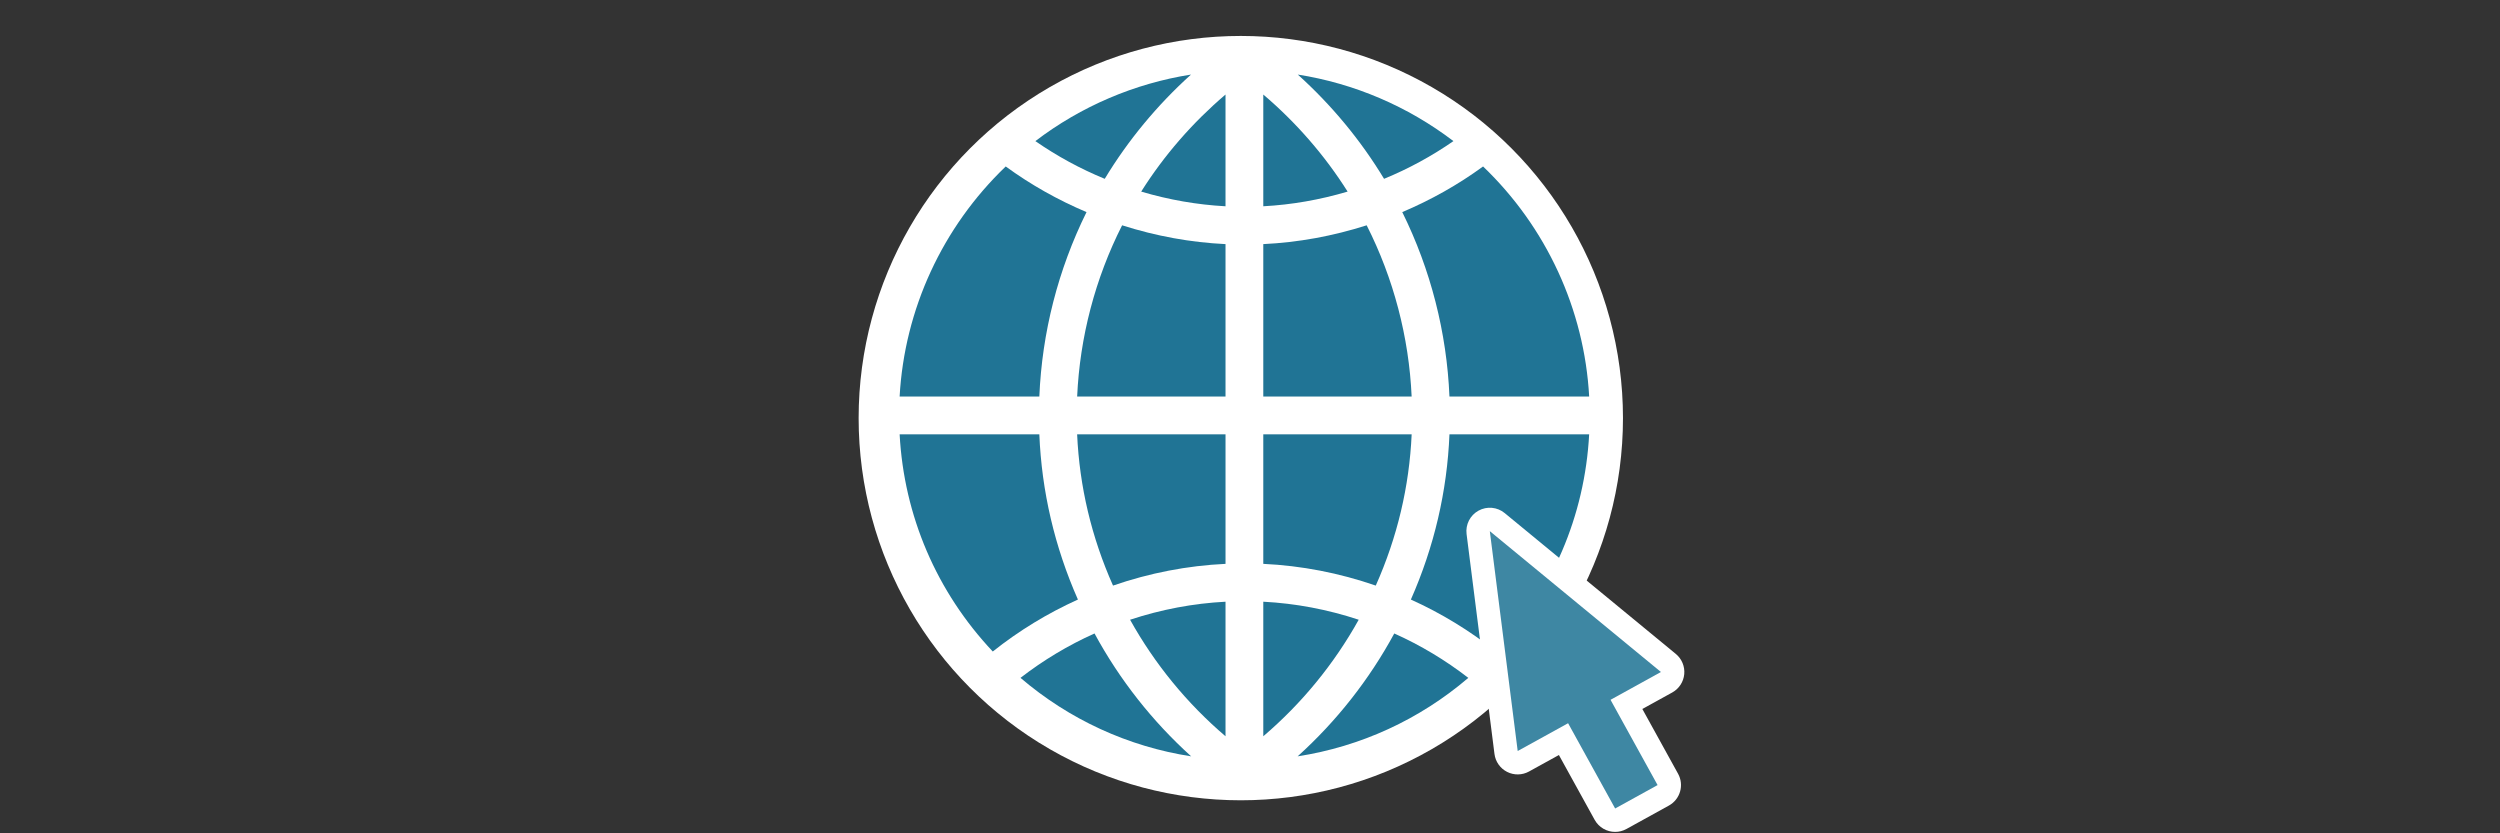 <?xml version="1.0" encoding="UTF-8" standalone="no"?>
<!-- Created with Inkscape (http://www.inkscape.org/) -->

<svg
   version="1.1"
   id="svg31837"
   width="600"
   height="200"
   viewBox="0 0 600 200"
   sodipodi:docname="ctaSmallWeb.svg"
   inkscape:version="1.2.2 (b0a8486541, 2022-12-01)"
   xml:space="preserve"
   xmlns:inkscape="http://www.inkscape.org/namespaces/inkscape"
   xmlns:sodipodi="http://sodipodi.sourceforge.net/DTD/sodipodi-0.dtd"
   xmlns="http://www.w3.org/2000/svg"
   xmlns:svg="http://www.w3.org/2000/svg"><rect x="0" y="0" width="600" height="200" fill="#333333" stroke="none"/><style
     id="style34726"><![CDATA[

#dot1 {
  opacity: 0;
  animation: dot1-cycle 8.000s linear 0s infinite;
}
@keyframes dot1-cycle {
  0%    { opacity: 0; }
  12.5%  { opacity: 1; }   /* end of 1s fade-in */
  25% { opacity: 1; }   /* end of 1s fully visible */
  37.5% { opacity: 0; }   /* end of 1s fade-out */
  100%  { opacity: 0; }              /* remain hidden rest of cycle */
}


#dot2 {
  opacity: 0;
  animation: dot2-cycle 11.250s linear 0s infinite;
}
@keyframes dot2-cycle {
  0%    { opacity: 0; }
  8.889%  { opacity: 1; }   /* end of 1s fade-in */
  17.778% { opacity: 1; }   /* end of 1s fully visible */
  26.667% { opacity: 0; }   /* end of 1s fade-out */
  100%  { opacity: 0; }              /* remain hidden rest of cycle */
}


#dot3 {
  opacity: 0;
  animation: dot3-cycle 14.500s linear 0s infinite;
}
@keyframes dot3-cycle {
  0%    { opacity: 0; }
  6.897%  { opacity: 1; }   /* end of 1s fade-in */
  13.793% { opacity: 1; }   /* end of 1s fully visible */
  20.69% { opacity: 0; }   /* end of 1s fade-out */
  100%  { opacity: 0; }              /* remain hidden rest of cycle */
}


#dot4 {
  opacity: 0;
  animation: dot4-cycle 17.750s linear 0s infinite;
}
@keyframes dot4-cycle {
  0%    { opacity: 0; }
  5.634%  { opacity: 1; }   /* end of 1s fade-in */
  11.268% { opacity: 1; }   /* end of 1s fully visible */
  16.901% { opacity: 0; }   /* end of 1s fade-out */
  100%  { opacity: 0; }              /* remain hidden rest of cycle */
}


#dot5 {
  opacity: 0;
  animation: dot5-cycle 21.000s linear 0s infinite;
}
@keyframes dot5-cycle {
  0%    { opacity: 0; }
  4.762%  { opacity: 1; }   /* end of 1s fade-in */
  9.524% { opacity: 1; }   /* end of 1s fully visible */
  14.286% { opacity: 0; }   /* end of 1s fade-out */
  100%  { opacity: 0; }              /* remain hidden rest of cycle */
}

]]></style><defs
     id="defs31841" /><sodipodi:namedview
     id="namedview31839"
     pagecolor="#ffffff"
     bordercolor="#000000"
     borderopacity="0.25"
     inkscape:showpageshadow="2"
     inkscape:pageopacity="0.0"
     inkscape:pagecheckerboard="0"
     inkscape:deskcolor="#d1d1d1"
     showgrid="false"
     inkscape:zoom="3.0178541"
     inkscape:cx="262.43813"
     inkscape:cy="134.367"
     inkscape:window-width="1920"
     inkscape:window-height="1011"
     inkscape:window-x="0"
     inkscape:window-y="32"
     inkscape:window-maximized="1"
     inkscape:current-layer="g34091"><inkscape:page
       x="0"
       y="0"
       id="page31843"
       width="600"
       height="200" /></sodipodi:namedview><g
     id="g31845"
     inkscape:groupmode="layer"
     inkscape:label="Page 1"
     transform="matrix(1.333,0,0,-1.333,0,1496)"><g
       id="g31847"
       transform="scale(0.1)"><g
         id="g34091"
         transform="translate(208.888,426.461)"><circle
           style="fill:#ffffff;fill-opacity:1;stroke:none;stroke-width:9.062;stroke-linecap:round;stroke-linejoin:round;paint-order:fill markers stroke"
           id="path33203"
           cx="2025.113"
           cy="-10043.539"
           r="688.086"
           transform="scale(1,-1)" /><g
           id="g34688"
           transform="matrix(0.843,0,0,0.843,998.622,2730.688)"><path
             id="path34690"
             style="fill:#ffffff;fill-opacity:1;stroke:none;stroke-width:45;stroke-linecap:round;stroke-linejoin:round;paint-order:fill markers stroke"
             d="m 1206.686,9462.393 c -7.422,-0.183 -14.845,-0.336 -22.261,-0.7 -6.744,-0.258 -13.48,-0.692 -20.216,-1.116 -6.935,-0.511 -13.87,-1.02 -20.791,-1.706 -6.729,-0.594 -13.441,-1.369 -20.154,-2.127 -6.967,-0.866 -13.934,-1.729 -20.878,-2.768 -6.605,-0.916 -13.183,-2.013 -19.763,-3.091 -6.976,-1.225 -13.952,-2.445 -20.895,-3.843 -6.553,-1.25 -13.072,-2.675 -19.594,-4.08 -6.799,-1.547 -13.598,-3.091 -20.356,-4.807 -6.533,-1.585 -13.021,-3.349 -19.512,-5.094 -6.718,-1.887 -13.437,-3.771 -20.106,-5.826 -6.453,-1.912 -12.853,-3.998 -19.254,-6.073 -6.636,-2.229 -13.275,-4.454 -19.853,-6.85 -6.274,-2.21 -12.486,-4.59 -18.703,-6.951 -6.531,-2.566 -13.065,-5.127 -19.53,-7.857 -6.179,-2.532 -12.289,-5.23 -18.404,-7.912 -6.387,-2.89 -12.777,-5.774 -19.091,-8.823 -6.038,-2.838 -11.996,-5.842 -17.964,-8.823 -6.176,-3.178 -12.353,-6.353 -18.448,-9.686 -5.903,-3.146 -11.718,-6.454 -17.541,-9.743 -6.025,-3.495 -12.052,-6.987 -17.987,-10.634 -5.717,-3.428 -11.337,-7.014 -16.966,-10.582 -5.836,-3.793 -11.674,-7.583 -17.412,-11.524 -5.505,-3.696 -10.91,-7.539 -16.322,-11.368 -5.658,-4.102 -11.319,-8.2 -16.871,-12.444 -5.308,-3.97 -10.51,-8.082 -15.72,-12.181 -5.405,-4.355 -10.814,-8.705 -16.107,-13.197 -5.083,-4.221 -10.053,-8.576 -15.028,-12.922 -5.199,-4.647 -10.406,-9.283 -15.485,-14.062 -4.885,-4.498 -9.646,-9.13 -14.419,-13.746 -4.836,-4.785 -9.677,-9.565 -14.386,-14.475 -4.698,-4.785 -9.262,-9.699 -13.835,-14.603 -4.66,-5.112 -9.325,-10.221 -13.853,-15.451 -4.376,-4.942 -8.612,-10.006 -12.86,-15.057 -4.38,-5.332 -8.768,-10.658 -13.008,-16.102 -4.143,-5.199 -8.14,-10.512 -12.155,-15.81 -4.054,-5.486 -8.108,-10.972 -12.018,-16.561 -3.879,-5.418 -7.61,-10.941 -11.351,-16.454 -3.788,-5.724 -7.576,-11.447 -11.215,-17.267 -3.556,-5.554 -6.959,-11.204 -10.374,-16.844 -3.482,-5.905 -6.969,-11.807 -10.296,-17.801 -3.267,-5.733 -6.373,-11.557 -9.492,-17.371 -3.182,-6.1 -6.372,-12.197 -9.394,-18.379 -2.951,-5.872 -5.739,-11.824 -8.541,-17.768 -2.846,-6.224 -5.696,-12.446 -8.379,-18.743 -2.646,-6.026 -5.123,-12.123 -7.616,-18.213 -2.495,-6.304 -4.996,-12.605 -7.324,-18.973 -2.357,-6.229 -4.54,-12.524 -6.738,-18.81 -2.163,-6.428 -4.332,-12.855 -6.325,-19.339 -2.008,-6.281 -3.84,-12.617 -5.688,-18.947 -1.829,-6.554 -3.666,-13.106 -5.324,-19.706 -1.677,-6.372 -3.176,-12.789 -4.688,-19.201 -1.492,-6.678 -2.989,-13.355 -4.307,-20.071 -1.329,-6.4 -2.474,-12.837 -3.643,-19.267 -1.125,-6.645 -2.256,-13.29 -3.203,-19.963 -1.014,-6.593 -1.844,-13.214 -2.687,-19.83 -0.782,-6.755 -1.566,-13.509 -2.169,-20.282 -0.654,-6.53 -1.125,-13.076 -1.612,-19.62 -0.427,-6.823 -0.86,-13.645 -1.11,-20.477 -0.31,-6.519 -0.433,-13.044 -0.576,-19.568 -0.068,-6.8 -0.144,-13.6 -0.033,-20.4 0.032,-6.562 0.249,-13.122 0.447,-19.68 0.292,-6.858 0.581,-13.716 1.051,-20.564 0.377,-6.522 0.936,-13.033 1.478,-19.542 0.647,-6.801 1.29,-13.603 2.116,-20.386 0.72,-6.499 1.621,-12.977 2.505,-19.456 1.007,-6.776 2.002,-13.553 3.188,-20.3 1.059,-6.44 2.296,-12.85 3.512,-19.262 1.362,-6.728 2.722,-13.457 4.259,-20.148 1.381,-6.336 2.946,-12.63 4.486,-18.928 1.717,-6.663 3.427,-13.328 5.318,-19.944 1.729,-6.319 3.639,-12.588 5.525,-18.861 2.043,-6.5 4.078,-13.004 6.291,-19.448 2.079,-6.279 4.331,-12.5 6.567,-18.724 2.385,-6.399 4.761,-12.801 7.314,-19.135 2.394,-6.137 4.957,-12.207 7.505,-18.281 2.719,-6.276 5.432,-12.554 8.314,-18.757 2.716,-6.019 5.6,-11.96 8.466,-17.908 3.029,-6.102 6.055,-12.205 9.243,-18.226 3.029,-5.878 6.22,-11.672 9.396,-17.471 3.369,-5.983 6.733,-11.969 10.257,-17.863 3.33,-5.712 6.819,-11.33 10.291,-16.956 3.677,-5.804 7.348,-11.613 11.174,-17.321 3.617,-5.526 7.389,-10.949 11.143,-16.382 3.998,-5.641 7.987,-11.288 12.129,-16.825 3.873,-5.294 7.895,-10.479 11.893,-15.678 4.264,-5.404 8.522,-10.814 12.926,-16.107 4.183,-5.144 8.504,-10.172 12.815,-15.208 4.573,-5.218 9.141,-10.441 13.847,-15.541 4.411,-4.886 8.952,-9.652 13.484,-14.426 4.807,-4.946 9.602,-9.904 14.536,-14.724 4.74,-4.735 9.606,-9.343 14.46,-13.961 5.008,-4.655 10.013,-9.313 15.14,-13.838 4.996,-4.511 10.113,-8.885 15.223,-13.265 5.311,-4.455 10.622,-8.911 16.046,-13.229 5.155,-4.194 10.424,-8.245 15.68,-12.31 5.553,-4.194 11.104,-8.389 16.761,-12.441 5.349,-3.918 10.804,-7.688 16.248,-11.472 5.757,-3.904 11.509,-7.814 17.364,-11.57 5.559,-3.651 11.215,-7.154 16.861,-10.668 5.964,-3.616 11.924,-7.24 17.979,-10.704 5.766,-3.382 11.622,-6.609 17.468,-9.849 6.164,-3.324 12.325,-6.654 18.571,-9.822 5.878,-3.059 11.84,-5.956 17.788,-8.876 6.342,-3.018 12.683,-6.038 19.099,-8.896 6.05,-2.771 12.174,-5.378 18.289,-8.001 6.435,-2.672 12.866,-5.352 19.366,-7.861 6.244,-2.489 12.554,-4.811 18.856,-7.146 6.572,-2.35 13.144,-4.705 19.774,-6.889 6.323,-2.158 12.702,-4.151 19.077,-6.152 6.749,-2.036 13.495,-4.08 20.293,-5.947 6.419,-1.836 12.885,-3.5 19.345,-5.181 6.85,-1.699 13.7,-3.401 20.591,-4.927 6.495,-1.509 13.029,-2.843 19.557,-4.197 6.879,-1.345 13.758,-2.691 20.67,-3.864 6.608,-1.192 13.246,-2.21 19.881,-3.239 6.964,-1.002 13.927,-2.006 20.914,-2.834 6.621,-0.854 13.264,-1.53 19.903,-2.226 7.003,-0.652 14.006,-1.312 21.023,-1.789 6.653,-0.523 13.318,-0.866 19.981,-1.228 7.057,-0.303 14.113,-0.611 21.176,-0.738 6.681,-0.189 13.367,-0.197 20.05,-0.227 7.027,0.049 14.054,0.092 21.079,0.318 6.719,0.145 13.433,0.471 20.146,0.777 6.975,0.397 13.95,0.79 20.913,1.363 6.703,0.481 13.393,1.142 20.082,1.783 6.977,0.75 13.956,1.493 20.912,2.418 6.672,0.815 13.321,1.808 19.971,2.783 6.886,1.09 13.772,2.176 20.628,3.44 6.626,1.147 13.221,2.47 19.817,3.779 6.879,1.446 13.759,2.884 20.599,4.502 6.533,1.473 13.025,3.12 19.52,4.749 6.8,1.789 13.6,3.575 20.354,5.534 6.404,1.785 12.758,3.745 19.118,5.68 6.708,2.13 13.416,4.256 20.069,6.552 6.327,2.11 12.597,4.39 18.87,6.653 6.53,2.441 13.062,4.878 19.529,7.481 6.258,2.442 12.449,5.053 18.645,7.647 6.374,2.755 12.751,5.504 19.053,8.42 6.112,2.747 12.149,5.657 18.191,8.554 6.29,3.105 12.584,6.202 18.794,9.465 5.934,3.039 11.782,6.242 17.643,9.418 6.04,3.369 12.083,6.734 18.035,10.256 5.824,3.363 11.557,6.881 17.297,10.385 5.925,3.711 11.85,7.421 17.68,11.28 5.526,3.578 10.957,7.302 16.393,11.015 5.686,3.977 11.378,7.944 16.96,12.066 5.419,3.91 10.731,7.965 16.051,12.006 5.449,4.239 10.905,8.472 16.244,12.85 5.233,4.194 10.349,8.533 15.476,12.855 5.18,4.47 10.361,8.937 15.425,13.539 5.005,4.444 9.885,9.027 14.773,13.598 5.029,4.811 10.06,9.62 14.965,14.558 4.71,4.639 9.289,9.407 13.88,14.163 4.73,5.013 9.462,10.024 14.062,15.157 4.473,4.884 8.81,9.891 13.162,14.882 4.49,5.277 8.981,10.555 13.335,15.945 4.192,5.078 8.242,10.271 12.305,15.452 4.212,5.503 8.433,11 12.502,16.611 3.917,5.283 7.689,10.673 11.476,16.05 3.873,5.639 7.754,11.273 11.478,17.012 3.673,5.525 7.194,11.15 10.727,16.765 3.585,5.845 7.175,11.687 10.606,17.624 3.377,5.696 6.594,11.484 9.825,17.263 3.281,6.031 6.563,12.061 9.687,18.176 3.048,5.808 5.934,11.7 8.833,17.584 2.96,6.188 5.926,12.373 8.724,18.637 2.751,5.981 5.335,12.037 7.933,18.084 2.606,6.267 5.219,12.531 7.66,18.865 2.446,6.138 4.723,12.342 7.011,18.54 2.308,6.488 4.624,12.974 6.764,19.521 2.1,6.197 4.024,12.452 5.967,18.699 1.946,6.527 3.9,13.053 5.673,19.63 1.791,6.36 3.405,12.768 5.035,19.171 1.593,6.585 3.193,13.168 4.613,19.794 1.454,6.434 2.725,12.908 4.014,19.377 1.261,6.739 2.529,13.477 3.614,20.248 1.097,6.405 2.009,12.84 2.948,19.269 0.903,6.78 1.816,13.558 2.541,20.359 0.769,6.52 1.355,13.06 1.957,19.596 0.546,6.809 1.097,13.617 1.464,20.438 0.424,6.516 0.664,13.043 0.921,19.568 0.19,6.83 0.384,13.661 0.393,20.495 0.176,18.294 -0.407,36.594 -1.585,54.85 -0.274,4.183 -0.584,8.363 -0.923,12.542 -0.01,0.11 -0.097,1.145 -0.134,1.594 -0.08,0.95 -0.161,1.901 -0.241,2.851 -0.012,0.087 -0.104,1.143 -0.145,1.588 -2.212,24.642 -5.628,49.175 -10.214,73.487 -0.012,0.08 -0.216,1.127 -0.299,1.564 -14.052,73.69 -39.028,145.27 -73.73,211.774 -34.014,65.256 -77.37,125.609 -128.195,178.817 -0.508,0.536 -0.619,0.65 -1.041,1.087 -22.772,23.781 -47.44,46.453 -72.749,67.002 -12.899,10.477 -26.126,20.55 -39.649,30.209 -0.067,0.052 -0.936,0.664 -1.298,0.923 -0.798,0.567 -1.597,1.133 -2.395,1.7 -0.088,0.054 -0.941,0.659 -1.31,0.915 -21.86,15.363 -44.495,29.619 -67.77,42.739 -0.152,0.079 -1.045,0.584 -1.485,0.828 -0.828,0.464 -1.656,0.927 -2.484,1.39 -0.066,0.041 -1.004,0.555 -1.393,0.77 -0.861,0.475 -1.721,0.95 -2.582,1.425 -0.188,0.097 -1.053,0.573 -1.502,0.817 -2.159,1.186 -4.332,2.347 -6.502,3.513 -0.17,0.094 -1.058,0.562 -1.506,0.801 -24.97,13.272 -50.64,25.226 -76.857,35.822 -0.163,0.069 -1.111,0.446 -1.579,0.635 -24.879,9.996 -50.255,18.756 -75.995,26.26 -0.093,0.03 -1.104,0.319 -1.534,0.444 -58.052,16.8 -117.966,27.137 -178.286,30.826 -0.096,0 -1.147,0.066 -1.594,0.091 -0.99,0.058 -1.979,0.115 -2.969,0.173 -0.187,0.012 -1.196,0.063 -1.702,0.091 -17.979,0.96 -35.989,1.346 -53.992,1.093 -1.26,-0.011 -2.521,-0.021 -3.781,-0.031 z" /><path
             d="m 1663.311,8640.234 c -5,-121.84 -32.64,-240.21 -82.4,-352.93 64.99,-29.36 125.93,-66.5 181.86,-110.98 120.03,127.48 189.58,289.81 198.91,463.91 h -298.37"
             style="fill:#207495;fill-opacity:1;fill-rule:nonzero;stroke:none"
             id="path34344" /><path
             d="m 1469.481,8244.204 c -66.47,21.95 -134.72,34.89 -203.8,38.49 v -287.36 c 82.04,69.92 151.28,154.45 203.8,248.87"
             style="fill:#207495;fill-opacity:1;fill-rule:nonzero;stroke:none"
             id="path34346" /><path
             d="m 1339.041,7952.434 c 134.53,20.83 260.32,78.55 364.53,167.61 -48.88,37.77 -101.79,69.59 -158.13,94.82 -53.38,-98.56 -123.43,-187.52 -206.4,-262.43"
             style="fill:#207495;fill-opacity:1;fill-rule:nonzero;stroke:none"
             id="path34348" /><path
             d="m 1671.781,9266.434 c -97.51,74.35 -211.9,123.17 -332.4,142.11 72.06,-64.94 134.51,-140.31 184.25,-222.66 52.51,21.57 102.04,48.6 148.15,80.55"
             style="fill:#207495;fill-opacity:1;fill-rule:nonzero;stroke:none"
             id="path34350" /><path
             d="m 1265.681,8640.234 v -276.69 c 81.57,-3.85 162.08,-19.44 240.24,-46.41 45.96,103.22 71.67,211.59 76.65,323.1 h -316.89"
             style="fill:#207495;fill-opacity:1;fill-rule:nonzero;stroke:none"
             id="path34352" /><path
             d="m 1265.681,8720.904 h 316.86 c -5.75,127.11 -38.57,252.19 -96.04,365.7 -72.48,-23.14 -146.47,-36.59 -220.82,-40.17 v -325.53"
             style="fill:#207495;fill-opacity:1;fill-rule:nonzero;stroke:none"
             id="path34354" /><path
             d="m 1961.691,8720.904 c -10.28,186 -91.3,361.67 -226.61,491.38 -53.33,-38.95 -111.17,-71.51 -172.57,-97.48 60.64,-122.59 95.1,-257.21 100.78,-393.9 h 298.4"
             style="fill:#207495;fill-opacity:1;fill-rule:nonzero;stroke:none"
             id="path34356" /><path
             d="m 1265.681,9365.894 v -238.64 c 60.51,3.23 120.77,13.75 180.09,31.34 -48.76,77.33 -109.85,147.58 -180.09,207.3"
             style="fill:#207495;fill-opacity:1;fill-rule:nonzero;stroke:none"
             id="path34358" /><path
             d="m 869.771,8287.304 c -49.77,112.72 -77.41,231.09 -82.4,352.93 h -298.37 c 9.32,-174.07 78.88,-336.4 198.93,-463.91 55.89,44.47 116.82,81.6 181.84,110.98"
             style="fill:#207495;fill-opacity:1;fill-rule:nonzero;stroke:none"
             id="path34360" /><path
             d="m 787.391,8720.904 c 5.68,136.69 40.13,271.31 100.77,393.9 -61.4,25.97 -119.23,58.53 -172.57,97.48 -135.3,-129.71 -216.33,-305.38 -226.6,-491.38 h 298.4"
             style="fill:#207495;fill-opacity:1;fill-rule:nonzero;stroke:none"
             id="path34362" /><path
             d="m 1004.921,9158.594 c 59.32,-17.59 119.6,-28.11 180.1,-31.34 v 238.65 c -70.21,-59.71 -131.32,-129.96 -180.1,-207.31"
             style="fill:#207495;fill-opacity:1;fill-rule:nonzero;stroke:none"
             id="path34364" /><path
             d="m 1185.021,7995.314 v 287.38 c -69.1,-3.6 -137.35,-16.54 -203.83,-38.49 52.52,-94.43 121.77,-178.98 203.83,-248.89"
             style="fill:#207495;fill-opacity:1;fill-rule:nonzero;stroke:none"
             id="path34366" /><path
             d="m 1185.021,8640.234 h -316.92 c 4.99,-111.51 30.69,-219.88 76.65,-323.1 78.17,26.97 158.68,42.56 240.27,46.41 v 276.69"
             style="fill:#207495;fill-opacity:1;fill-rule:nonzero;stroke:none"
             id="path34368" /><path
             d="m 747.131,8120.054 c 104.19,-89.07 229.98,-146.8 364.51,-167.62 -82.98,74.91 -153.02,163.85 -206.4,262.42 -56.35,-25.24 -109.25,-57.05 -158.11,-94.8"
             style="fill:#207495;fill-opacity:1;fill-rule:nonzero;stroke:none"
             id="path34370" /><path
             d="m 1185.021,9046.434 c -74.36,3.58 -148.36,17.03 -220.85,40.17 -57.47,-113.51 -90.28,-238.59 -96.03,-365.7 h 316.88 v 325.53"
             style="fill:#207495;fill-opacity:1;fill-rule:nonzero;stroke:none"
             id="path34372" /><path
             d="m 1111.321,9408.554 c -120.52,-18.94 -234.91,-67.76 -332.42,-142.12 46.1,-31.95 95.64,-58.99 148.15,-80.56 49.78,82.38 112.22,157.75 184.27,222.68"
             style="fill:#207495;fill-opacity:1;fill-rule:nonzero;stroke:none"
             id="path34374" /><path
             d="m 1916.671,8073.194 c 4.66,0 9.32,-0.64 13.88,-1.96 12.74,-3.68 23.49,-12.28 29.9,-23.89 l 76.33,-138.34 3.08,1.71 -76.32,138.33 c -13.34,24.17 -4.55,54.59 19.62,67.93 l 43.16,23.81 -211.4,173.99 34.45,-271.6 43.14,23.8 c 7.47,4.12 15.79,6.22 24.16,6.22 z m 100.53,-282.13 c -17.63,0 -34.72,9.34 -43.83,25.86 l -76.33,138.34 -63.85,-35.23 c -14.49,-8 -32.02,-8.3 -46.8,-0.79 -14.77,7.5 -24.87,21.83 -26.95,38.28 l -59.57,469.59 c -2.58,20.32 7.5,40.16 25.45,50.06 17.93,9.9 40.1,7.87 55.93,-5.17 l 365.48,-300.81 c 12.79,-10.53 19.53,-26.71 18.01,-43.2 -1.53,-16.51 -11.13,-31.18 -25.63,-39.18 l -63.86,-35.24 76.32,-138.34 c 13.34,-24.18 4.55,-54.59 -19.63,-67.93 l -90.64,-50.01 c -7.66,-4.23 -15.94,-6.23 -24.1,-6.23"
             style="fill:#ffffff;fill-opacity:1;fill-rule:nonzero;stroke:none"
             id="path34376" /><path
             d="m 2114.951,8132.584 -365.47,300.82 59.57,-469.59 107.63,59.38 100.48,-182.12 90.64,50 -100.48,182.12 107.63,59.39"
             style="fill:#3e87a3;fill-opacity:1;fill-rule:nonzero;stroke:none"
             id="path34378" /></g><path
           d="m 1776.888,10522.404 c -28.245,0 -53.585,-11.994 -71.556,-30.982 -11.364,-11.964 -19.586,-26.749 -23.809,-43.214 -2.01,-7.9 -3.443,-16.016 -3.443,-24.559 0,-38.125 21.822,-70.829 53.478,-87.273 13.643,-7.109 28.888,-11.481 45.331,-11.481 0.943,0 1.829,0.234 2.737,0.272 33.145,0.92 62.224,17.999 79.481,43.84 9.034,13.577 14.368,29.621 15.77,46.817 0.179,2.618 0.779,5.131 0.779,7.825 0,28.177 -11.932,53.447 -30.853,71.43 -11.934,11.354 -26.729,19.56 -43.172,23.831 -7.944,2.056 -16.167,3.494 -24.741,3.494"
           style="fill:#ffffff;fill-opacity:1;fill-rule:nonzero;stroke:none;stroke-width:0.201"
           id="dot5" /><path
           d="m 1410.971,10147.635 c -0.268,0 -0.546,-0.09 -0.824,-0.09 -54.183,-0.437 -97.975,-44.459 -97.975,-98.724 0,-54.536 44.241,-98.763 98.799,-98.763 2.489,0 4.831,0.554 7.28,0.737 43.834,3.26 79.66,34.72 89.006,76.58 1.549,6.932 2.489,14.059 2.489,21.446 0,9.763 -1.859,19 -4.501,27.885 -12.091,40.884 -49.489,70.926 -94.274,70.926"
           style="fill:#ffffff;fill-opacity:1;fill-rule:nonzero;stroke:none;stroke-width:0.201"
           id="dot4" /><path
           d="m 2362.294,10142.328 c -0.268,0 -0.546,-0.09 -0.824,-0.09 -54.183,-0.437 -97.975,-44.459 -97.975,-98.724 0,-54.536 44.241,-98.763 98.799,-98.763 2.489,0 4.831,0.554 7.28,0.737 43.834,3.26 79.66,34.72 89.006,76.58 1.549,6.932 2.489,14.059 2.489,21.446 0,9.763 -1.859,19 -4.501,27.885 -12.091,40.884 -49.489,70.926 -94.274,70.926"
           style="fill:#ffffff;fill-opacity:1;fill-rule:nonzero;stroke:none;stroke-width:0.201"
           id="dot1" /><path
           d="m 2281.433,9771.432 c -0.268,0 -0.546,-0.087 -0.824,-0.087 -54.183,-0.437 -97.975,-44.459 -97.975,-98.725 0,-54.536 44.241,-98.763 98.799,-98.763 2.489,0 4.831,0.554 7.28,0.737 43.834,3.26 79.66,34.72 89.006,76.581 1.549,6.931 2.489,14.058 2.489,21.445 0,9.763 -1.859,19 -4.501,27.885 -12.091,40.884 -49.489,70.926 -94.274,70.926"
           style="fill:#ffffff;fill-opacity:1;fill-rule:nonzero;stroke:none;stroke-width:0.201"
           id="dot3" /><path
           d="m 1807.908,9796.626 c -6.372,1.315 -12.979,1.994 -19.735,1.994 -36.629,0 -68.254,-20.146 -85.327,-49.761 -8.083,-14.083 -13.033,-30.141 -13.333,-47.492 -0.02,-0.523 -0.149,-1.005 -0.149,-1.55 0,-33.744 16.978,-63.459 42.819,-81.269 13.706,-9.477 30.064,-15.156 47.651,-16.652 2.779,-0.226 5.453,-0.836 8.339,-0.836 31.474,0 59.208,15.011 77.265,37.956 10.2,12.909 17.204,28.246 19.929,45.192 0.824,5.109 1.573,10.264 1.573,15.609 0,29.705 -13.354,56.011 -34.106,74.134 -12.636,11.043 -27.851,19.227 -44.926,22.675"
           style="fill:#ffffff;fill-opacity:1;fill-rule:nonzero;stroke:none;stroke-width:0.201"
           id="dot2" /><path
           d="m 1066.424,7043.323 c -368.251,369 -858.751,571.5 -1380.751,571.5 -521.25,0 -1011.75,-202.5 -1380.75,-571.5 -369,-369 -572.25,-859.5 -572.25,-1380.75 0,-521.25 203.25,-1011.75 572.25,-1380.75 369,-369 859.5,-572.25 1380.75,-572.25 521.25,0 1011.75,203.25 1380.751,572.25 369,369 572.25,859.5 572.25,1380.75 0,521.25 -203.25,1011.75 -572.25,1380.75 z m 306,-1360.5 c -89.25,221.25 -207.75,427.5 -352.5,612.75 88.5,-23.25 175.5,-51.75 259.5,-84.75 59.25,-169.5 90.75,-348 93,-528 z m -165.75,707.25 c -110.25,36.75 -223.5,66 -339.75,85.5 -183.001,195 -395.251,360.75 -630.751,490.5 76.5,67.5 157.5,129 242.25,185.25 318,-169.5 573.001,-436.5 728.251,-761.25 z m -570.751,113.25 c -54,3.75 -108,6 -162,6 -18.75,0 -37.5,0 -56.25,-0.75 -34.5,68.25 -104.25,111 -180.75,111 -91.5,0 -171.75,-62.25 -195,-150.75 -89.25,-17.25 -177,-39 -263.25,-66 95.25,168.75 212.25,323.25 347.25,460.5 186,-98.25 357,-219 510,-360 z m -1410,782.25 c 149.25,42.75 304.5,63.75 459.75,64.5 220.5,0 438.75,-43.5 642.75,-128.25 -80.25,-57 -156.75,-119.25 -228.75,-186 -271.5,129 -569.25,211.5 -883.5,237 3,4.5 6.75,8.25 9.75,12.75 z m 765,-357 v 0 c -166.5,-175.5 -306,-377.25 -411,-598.5 -156.75,-65.25 -304.5,-147.75 -441,-244.5 -61.5,3.75 -123,6 -185.25,6 -74.25,0 -148.5,-3 -222.75,-8.25 13.5,100.5 33,198.75 58.5,294.75 123.75,4.5 223.5,105.75 223.5,231 0,70.5 -31.5,133.5 -81,175.5 54,122.25 117.75,239.25 189,350.25 309,-14.25 602.25,-86.25 870,-206.25 z m -493.5,-794.25 c -10.5,-28.5 -20.25,-57.75 -30,-87 -33.75,6 -66.75,11.25 -100.5,15.75 42,24.75 85.5,48.75 130.5,71.25 z m -782.25,-196.5 c 78.75,6.75 158.25,9.75 238.5,9.75 3,0 5.25,0 8.25,0 -91.5,-78.75 -177,-165 -255,-256.5 0,11.25 0,23.25 0,34.5 0,71.25 3,141.75 8.25,212.25 z m 146.25,1194.75 c 30.75,1.5 61.5,3.75 92.25,4.5 v 0 c -57,-95.25 -108.75,-195 -154.5,-297.75 -6,0.75 -11.25,0.75 -17.25,0.75 -127.5,0 -231,-103.5 -231,-231 0,-79.5 39.75,-149.25 101.25,-191.25 -29.25,-114 -52.5,-230.25 -66.75,-349.5 -191.25,-23.25 -378.75,-66 -561,-125.25 84.75,503.25 392.25,939.75 837,1189.5 z m -623.25,-2334 c -156,261 -239.25,559.5 -240,864 0.75,41.25 2.25,82.5 6,123.75 183,63.75 372,109.5 565.5,135.75 -4.5,-65.25 -6.75,-130.5 -6.75,-196.5 0,-71.25 3,-141 8.25,-210.75 -149.25,-215.25 -262.5,-456.75 -333,-716.25 z m 874.5,-720.75 c -303.75,109.5 -570,304.5 -766.5,561 48.75,233.25 135,453 251.25,651.75 16.5,-105 39.75,-207.75 67.5,-308.25 -45.75,-38.25 -72.75,-95.25 -72.75,-155.25 0,-111 89.25,-201 200.25,-201.75 86.25,-195.75 193.5,-379.5 320.25,-547.5 z m 573,-102.75 c -111.75,0 -222.75,11.25 -332.25,33 -174,198 -318,423 -426,666.75 44.25,38.25 69,93.75 69,152.25 0,108.75 -87,198 -195.75,201.75 -39.75,144 -67.5,293.25 -82.5,446.25 129.75,177 285,333 460.5,463.5 83.25,-6.75 165.75,-16.5 247.5,-30 -46.5,-183.75 -72,-375.75 -72,-573.75 0,-311.25 61.5,-607.5 173.25,-878.25 -36,-37.5 -56.25,-87.75 -56.25,-139.5 0,-111.75 90.75,-202.5 202.5,-202.5 0,0 0,0 0,0 9,0 18.75,0.75 27.75,2.25 29.25,-47.25 60,-93 92.25,-138 -35.25,-2.25 -71.25,-3.75 -108,-3.75 z m 273.75,22.5 c -47.25,60 -90.75,123 -131.25,187.5 31.5,36.75 48.75,83.25 48.75,131.25 0,111.75 -90.75,202.5 -202.5,202.5 -5.25,0 -11.25,0 -16.5,-0.75 -102.75,252 -159,527.25 -159,816.75 0,189 24,372 69,546 150,-33 296.25,-78 438.75,-133.5 -1.5,-9.75 -2.25,-20.25 -2.25,-30.75 0,-127.5 103.5,-231 231,-231 65.25,0 123.75,27 165.75,70.5 210.75,-123 407.25,-273.75 582.751,-449.25 70.5,-70.5 135.75,-144 198,-220.5 -244.5,-472.5 -697.501,-801.75 -1222.501,-888.75 z m 1379.251,1326 c -21,-100.5 -51,-198 -89.25,-293.25 -51.75,60.75 -106.5,120 -163.5,177 -187.5,187.5 -396.751,347.25 -621.751,477 1.5,10.5 2.25,21 2.25,31.5 0,127.5 -103.5,231 -231,231 -65.25,0 -124.5,-27 -166.5,-70.5 -149.25,59.25 -303,107.25 -460.5,142.5 22.5,68.25 48,134.25 77.25,199.5 119.25,46.5 243,82.5 371.25,107.25 34.5,-67.5 104.25,-110.25 180,-110.25 91.5,0 171,61.5 195,150 14.25,0 27.75,0.75 42,0.75 109.5,0 217.5,-8.25 322.5,-24 256.501,-286.5 445.501,-633.75 542.251,-1018.5 0,0 0,0 0,0 z"
           id="path34272"
           style="stroke-width:7.5" /></g></g></g></svg>
